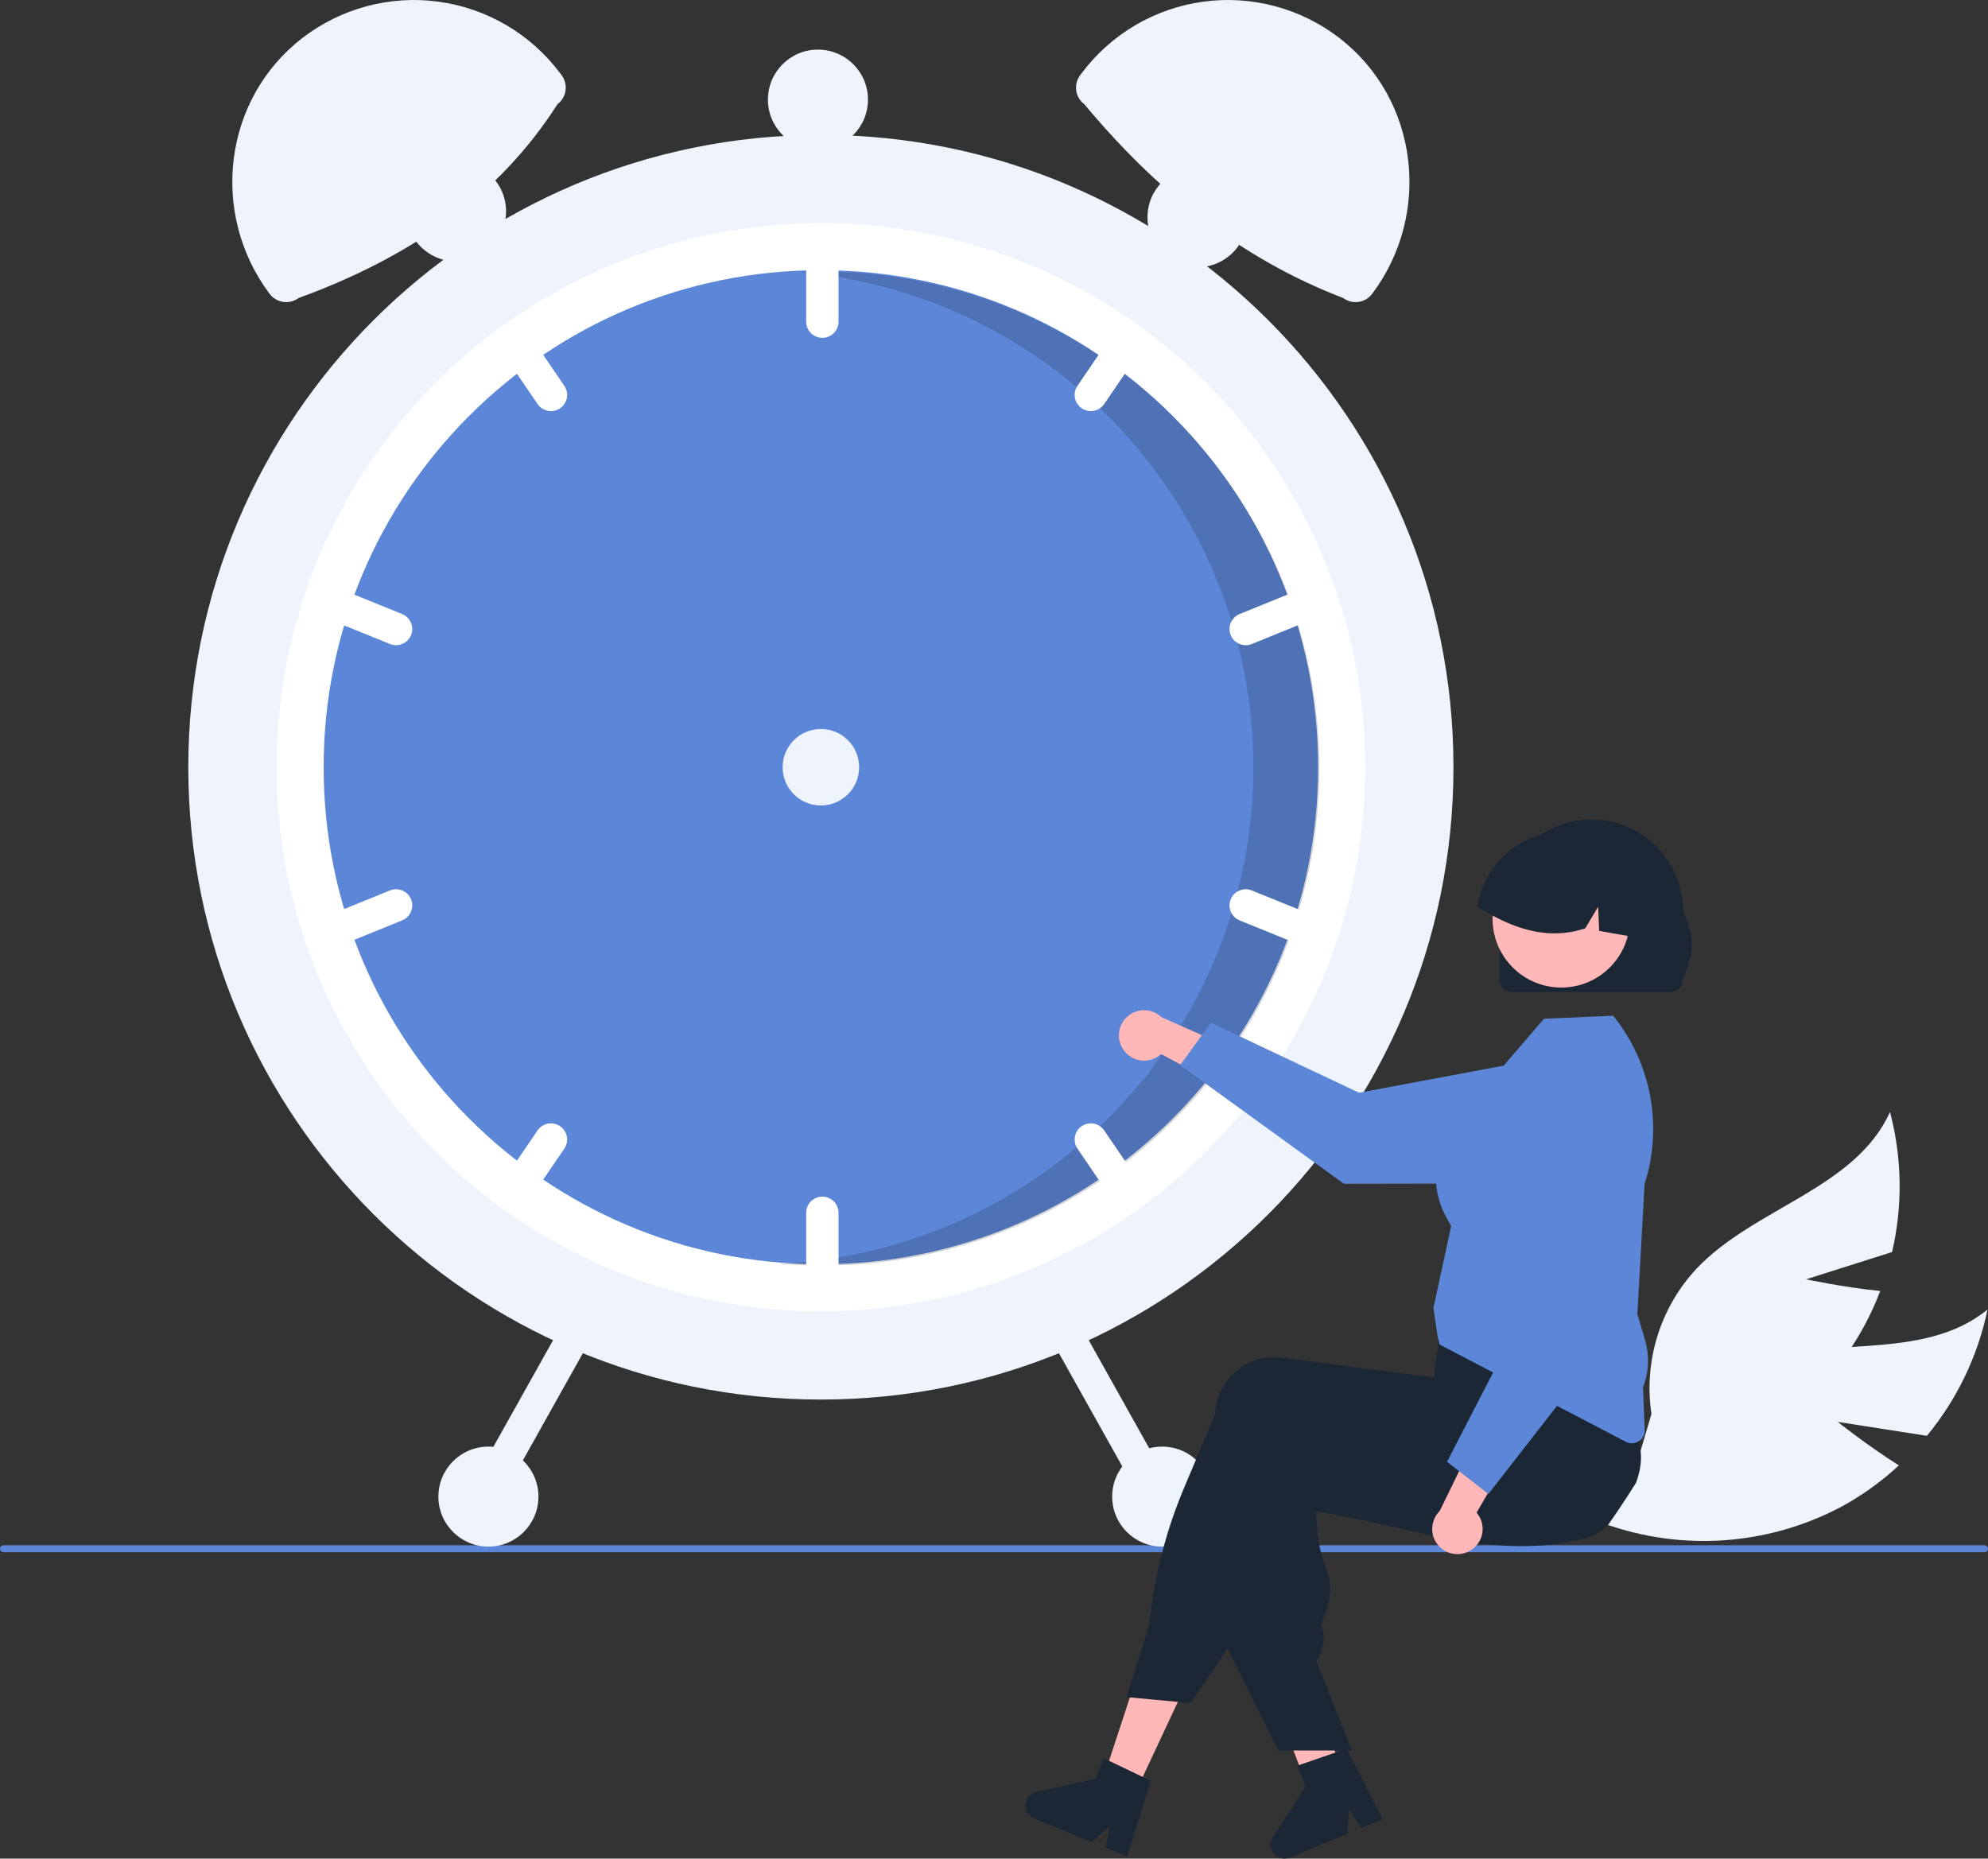 <?xml version="1.0" encoding="UTF-8"?>
<svg width="400" height="374" viewBox="0 0 400 374" fill="none" xmlns="http://www.w3.org/2000/svg">
<rect x="0" y="0" width="400" height="374" fill="#333333" stroke="none"/>
<g clip-path="url(#clip0_222_3890)">
<path d="M369.761 286.121L387.706 288.924C393.78 281.572 397.967 272.849 399.903 263.512C386.782 274.25 366.829 268.544 350.918 274.406C345.97 276.272 341.505 279.228 337.855 283.053C334.204 286.879 331.462 291.477 329.831 296.506L321.061 305.939C329 309.08 337.525 310.464 346.049 309.995C354.574 309.526 362.896 307.215 370.441 303.221C374.652 300.938 378.558 298.135 382.068 294.877C375.789 290.924 369.761 286.121 369.761 286.121Z" fill="#EFF4FC"/>
<path d="M363.391 257.431L380.703 251.94C382.859 242.651 382.715 232.977 380.283 223.757C373.33 239.217 352.925 243.006 341.299 255.346C337.703 259.223 335.025 263.859 333.465 268.911C331.904 273.962 331.501 279.3 332.285 284.529L328.644 296.881C337.15 296.154 345.398 293.592 352.819 289.371C360.239 285.15 366.657 279.372 371.628 272.433C374.379 268.513 376.624 264.262 378.312 259.781C370.929 259.042 363.391 257.431 363.391 257.431Z" fill="#EFF4FC"/>
<path d="M400 311.652C400 311.745 399.982 311.837 399.947 311.922C399.912 312.008 399.86 312.086 399.794 312.151C399.729 312.216 399.651 312.268 399.565 312.304C399.48 312.339 399.388 312.357 399.296 312.357H0.704C0.518 312.357 0.338 312.282 0.206 312.15C0.074 312.018 0 311.839 0 311.652C0 311.466 0.074 311.286 0.206 311.154C0.338 311.022 0.518 310.948 0.704 310.948H399.296C399.388 310.948 399.48 310.966 399.565 311.001C399.651 311.036 399.729 311.088 399.794 311.154C399.86 311.219 399.912 311.297 399.947 311.383C399.982 311.468 400 311.56 400 311.652Z" fill="#5C86D7"/>
<path d="M165.168 281.628C235.463 281.628 292.449 224.66 292.449 154.386C292.449 84.112 235.463 27.145 165.168 27.145C94.873 27.145 37.887 84.112 37.887 154.386C37.887 224.66 94.873 281.628 165.168 281.628Z" fill="#EFF4FC"/>
<path d="M274.689 154.386C274.702 171.47 270.71 188.319 263.033 203.583C255.356 218.846 244.209 232.099 230.484 242.278C229.566 242.964 228.631 243.633 227.69 244.284C209.336 257.038 187.52 263.873 165.168 263.873C142.816 263.873 121 257.038 102.646 244.284C101.705 243.633 100.77 242.964 99.852 242.278C86.137 232.09 74.996 218.835 67.32 203.574C59.645 188.313 55.647 171.468 55.647 154.386C55.647 137.304 59.645 120.46 67.32 105.198C74.996 89.937 86.137 76.683 99.852 66.495C100.77 65.808 101.705 65.139 102.646 64.488C121 51.735 142.816 44.899 165.168 44.899C187.52 44.899 209.336 51.735 227.69 64.488C228.631 65.139 229.566 65.808 230.484 66.495C244.209 76.674 255.356 89.926 263.033 105.19C270.71 120.453 274.702 137.302 274.689 154.386Z" fill="white"/>
<path d="M165.168 254.404C220.423 254.404 265.217 209.624 265.217 154.386C265.217 99.148 220.423 54.368 165.168 54.368C109.913 54.368 65.119 99.148 65.119 154.386C65.119 209.624 109.913 254.404 165.168 254.404Z" fill="#5C86D7"/>
<path opacity="0.2" d="M165.429 54.648C163.912 54.648 162.405 54.688 160.905 54.754C186.192 56.976 209.688 68.723 226.634 87.617C243.581 106.51 252.709 131.137 252.17 156.507C251.632 181.878 241.466 206.095 223.733 224.253C206.001 242.411 182.026 253.151 156.668 254.298C159.556 254.548 162.476 254.684 165.429 254.684C191.964 254.684 217.412 244.146 236.174 225.389C254.937 206.632 265.478 181.192 265.478 154.666C265.478 128.139 254.937 102.699 236.174 83.942C217.412 65.185 191.964 54.648 165.429 54.648V54.648Z" fill="#1B2735"/>
<path d="M165.464 47.266C164.601 47.268 163.774 47.611 163.163 48.221C162.553 48.831 162.21 49.659 162.208 50.521V64.725C162.208 65.588 162.551 66.416 163.162 67.027C163.772 67.637 164.6 67.98 165.464 67.98C166.328 67.98 167.156 67.637 167.766 67.027C168.377 66.416 168.72 65.588 168.72 64.725V50.521C168.719 49.659 168.375 48.831 167.765 48.221C167.154 47.611 166.327 47.268 165.464 47.266Z" fill="white"/>
<path d="M230.484 66.495C229.566 65.808 228.631 65.139 227.69 64.488C227.125 64.452 226.56 64.563 226.052 64.811C225.543 65.059 225.108 65.435 224.789 65.903L216.791 77.639C216.305 78.352 216.122 79.229 216.283 80.077C216.444 80.925 216.936 81.674 217.649 82.16C218.363 82.646 219.24 82.829 220.089 82.668C220.937 82.507 221.686 82.015 222.172 81.302L230.17 69.566C230.475 69.121 230.663 68.607 230.717 68.07C230.772 67.534 230.692 66.992 230.484 66.495Z" fill="white"/>
<path d="M266.821 120.007C266.66 119.612 266.423 119.251 266.123 118.947C265.823 118.643 265.466 118.401 265.072 118.236C264.679 118.07 264.256 117.983 263.829 117.98C263.402 117.977 262.978 118.059 262.582 118.22L249.416 123.564C248.617 123.889 247.98 124.519 247.645 125.314C247.309 126.109 247.303 127.004 247.628 127.803C247.953 128.603 248.582 129.24 249.377 129.576C250.172 129.912 251.067 129.919 251.867 129.595L265.033 124.251C265.832 123.923 266.469 123.293 266.804 122.498C267.139 121.703 267.145 120.807 266.821 120.007Z" fill="white"/>
<path d="M113.545 77.639L105.547 65.903C105.229 65.435 104.793 65.059 104.285 64.811C103.776 64.563 103.211 64.452 102.646 64.488C101.705 65.139 100.77 65.808 99.852 66.495C99.644 66.992 99.564 67.534 99.619 68.07C99.674 68.607 99.862 69.121 100.166 69.566L108.164 81.302C108.65 82.015 109.399 82.507 110.248 82.668C111.096 82.829 111.973 82.646 112.687 82.16C113.4 81.674 113.892 80.925 114.053 80.077C114.214 79.229 114.031 78.352 113.545 77.639Z" fill="white"/>
<path d="M80.92 123.564L67.754 118.22C66.954 117.895 66.058 117.901 65.262 118.237C64.467 118.573 63.837 119.211 63.513 120.01C63.188 120.81 63.194 121.706 63.529 122.501C63.865 123.296 64.503 123.926 65.303 124.251L78.469 129.595C79.269 129.919 80.165 129.912 80.959 129.576C81.754 129.24 82.383 128.603 82.708 127.803C83.033 127.004 83.027 126.109 82.692 125.314C82.356 124.519 81.719 123.889 80.92 123.564V123.564Z" fill="white"/>
<path d="M165.464 240.792C164.601 240.794 163.774 241.137 163.163 241.747C162.553 242.357 162.21 243.184 162.208 244.047V258.251C162.208 259.114 162.551 259.942 163.162 260.553C163.772 261.163 164.6 261.506 165.464 261.506C166.328 261.506 167.156 261.163 167.766 260.553C168.377 259.942 168.72 259.114 168.72 258.251V244.047C168.719 243.184 168.375 242.357 167.765 241.747C167.154 241.137 166.327 240.794 165.464 240.792Z" fill="white"/>
<path d="M230.17 239.206L222.172 227.47C221.932 227.117 221.624 226.815 221.266 226.58C220.909 226.346 220.508 226.184 220.088 226.105C219.668 226.025 219.237 226.029 218.818 226.116C218.4 226.203 218.003 226.372 217.649 226.612C217.296 226.853 216.993 227.16 216.759 227.518C216.525 227.875 216.363 228.275 216.283 228.695C216.204 229.115 216.207 229.546 216.294 229.965C216.382 230.383 216.55 230.78 216.791 231.134L224.789 242.869C225.108 243.337 225.543 243.713 226.051 243.961C226.56 244.21 227.125 244.321 227.69 244.284C228.631 243.633 229.566 242.964 230.484 242.278C230.692 241.78 230.772 241.238 230.717 240.702C230.663 240.165 230.474 239.651 230.17 239.206Z" fill="white"/>
<path d="M265.033 184.522L251.867 179.178C251.067 178.853 250.171 178.859 249.376 179.195C248.58 179.531 247.951 180.168 247.626 180.968C247.301 181.768 247.307 182.664 247.643 183.459C247.979 184.254 248.616 184.883 249.416 185.208L262.582 190.552C263.382 190.876 264.278 190.87 265.073 190.534C265.868 190.198 266.497 189.56 266.821 188.761C267.146 187.962 267.14 187.066 266.805 186.271C266.47 185.476 265.833 184.847 265.033 184.522V184.522Z" fill="white"/>
<path d="M112.687 226.612C111.973 226.126 111.096 225.944 110.248 226.105C109.399 226.266 108.65 226.757 108.164 227.47L100.166 239.206C99.862 239.651 99.674 240.166 99.619 240.702C99.564 241.238 99.644 241.78 99.852 242.278C100.77 242.964 101.705 243.633 102.646 244.284C103.211 244.321 103.776 244.21 104.285 243.961C104.793 243.713 105.229 243.337 105.547 242.869L113.545 231.134C113.786 230.78 113.955 230.383 114.042 229.965C114.129 229.546 114.133 229.115 114.053 228.695C113.973 228.275 113.811 227.875 113.577 227.518C113.343 227.16 113.04 226.853 112.687 226.612Z" fill="white"/>
<path d="M82.708 180.965C82.547 180.569 82.31 180.209 82.01 179.905C81.71 179.601 81.352 179.359 80.959 179.193C80.565 179.027 80.143 178.94 79.715 178.938C79.288 178.935 78.865 179.017 78.469 179.178L65.303 184.522C64.504 184.847 63.866 185.476 63.531 186.271C63.196 187.066 63.19 187.962 63.515 188.761C63.84 189.56 64.469 190.198 65.263 190.534C66.058 190.87 66.954 190.876 67.754 190.552L80.92 185.208C81.719 184.881 82.355 184.251 82.69 183.456C83.025 182.66 83.032 181.765 82.708 180.965Z" fill="white"/>
<path d="M169.689 152.771C169.989 154.55 169.572 156.376 168.528 157.848C167.483 159.32 165.898 160.317 164.119 160.622L106.34 170.447C105.459 170.597 104.556 170.572 103.685 170.373C102.813 170.174 101.989 169.806 101.26 169.289C100.531 168.772 99.91 168.116 99.435 167.359C98.959 166.603 98.637 165.76 98.487 164.879C98.337 163.998 98.362 163.096 98.561 162.224C98.76 161.353 99.128 160.529 99.645 159.8C100.163 159.071 100.818 158.451 101.575 157.975C102.332 157.5 103.175 157.178 104.057 157.028L161.835 147.203C163.615 146.902 165.442 147.32 166.914 148.364C168.386 149.407 169.384 150.993 169.689 152.771Z" fill="#5C86D7"/>
<path d="M230.499 216.765C229.669 217.6 228.542 218.071 227.365 218.076C226.188 218.08 225.057 217.618 224.22 216.79L162.022 155.099C161.188 154.27 160.716 153.143 160.712 151.967C160.708 150.79 161.172 149.66 162 148.825C162.829 147.99 163.956 147.518 165.133 147.512C166.31 147.507 167.44 147.969 168.277 148.797L230.474 210.488C231.309 211.318 231.781 212.445 231.785 213.622C231.79 214.798 231.327 215.929 230.499 216.765Z" fill="#5C86D7"/>
<path d="M165.168 162.08C169.418 162.08 172.864 158.635 172.864 154.386C172.864 150.137 169.418 146.692 165.168 146.692C160.918 146.692 157.472 150.137 157.472 154.386C157.472 158.635 160.918 162.08 165.168 162.08Z" fill="#EFF4FC"/>
<path d="M112.158 20.977C100.344 39.544 82.32 51.866 60.091 59.961C59.652 60.289 59.152 60.529 58.62 60.664C58.089 60.8 57.535 60.83 56.992 60.752C56.449 60.674 55.926 60.49 55.454 60.21C54.982 59.93 54.57 59.56 54.241 59.121C42.166 43.004 44.893 19.97 60.829 7.655C64.681 4.683 69.086 2.505 73.788 1.249C78.489 -0.007 83.393 -0.318 88.216 0.336C93.038 0.99 97.683 2.595 101.879 5.058C106.076 7.521 109.742 10.792 112.663 14.683L112.997 15.129C113.326 15.568 113.566 16.068 113.701 16.599C113.837 17.131 113.867 17.684 113.789 18.227C113.711 18.77 113.527 19.292 113.247 19.764C112.967 20.236 112.597 20.648 112.158 20.977Z" fill="#EFF4FC"/>
<path d="M217.673 14.683C220.594 10.792 224.26 7.521 228.457 5.058C232.654 2.595 237.298 0.99 242.12 0.336C246.943 -0.318 251.847 -0.007 256.548 1.249C261.25 2.505 265.655 4.683 269.507 7.655C285.443 19.97 288.17 43.004 276.095 59.121C275.766 59.56 275.354 59.93 274.882 60.21C274.41 60.49 273.887 60.674 273.344 60.752C272.801 60.83 272.248 60.8 271.716 60.664C271.184 60.529 270.684 60.289 270.245 59.961C249.609 52.062 232.687 38.395 218.178 20.977C217.291 20.313 216.705 19.323 216.547 18.227C216.39 17.13 216.674 16.016 217.339 15.129L217.673 14.683Z" fill="#EFF4FC"/>
<path d="M212.495 264.624C211.742 265.046 211.188 265.75 210.954 266.58C210.719 267.411 210.823 268.3 211.244 269.054L230.035 302.623C230.457 303.377 231.16 303.931 231.991 304.166C232.822 304.4 233.712 304.295 234.466 303.874C235.219 303.452 235.775 302.749 236.009 301.918C236.244 301.088 236.139 300.198 235.718 299.444L216.926 265.875C216.503 265.123 215.8 264.568 214.969 264.334C214.138 264.1 213.249 264.204 212.495 264.624Z" fill="#EFF4FC"/>
<path d="M113.41 265.875L94.618 299.444C94.197 300.198 94.092 301.088 94.327 301.918C94.562 302.749 95.117 303.452 95.87 303.874C96.624 304.295 97.514 304.4 98.345 304.166C99.176 303.931 99.879 303.377 100.301 302.624L119.093 269.054C119.302 268.681 119.435 268.27 119.485 267.846C119.535 267.421 119.501 266.991 119.385 266.579C119.269 266.168 119.073 265.783 118.808 265.448C118.543 265.112 118.215 264.832 117.842 264.623C117.468 264.414 117.058 264.281 116.633 264.231C116.208 264.181 115.778 264.215 115.366 264.331C114.955 264.447 114.57 264.644 114.235 264.908C113.899 265.173 113.619 265.502 113.41 265.875H113.41Z" fill="#EFF4FC"/>
<path d="M233.841 311.219C239.399 311.219 243.905 306.715 243.905 301.158C243.905 295.601 239.399 291.097 233.841 291.097C228.282 291.097 223.776 295.601 223.776 301.158C223.776 306.715 228.282 311.219 233.841 311.219Z" fill="#EFF4FC"/>
<path d="M240.945 53.776C246.503 53.776 251.009 49.272 251.009 43.715C251.009 38.159 246.503 33.654 240.945 33.654C235.386 33.654 230.881 38.159 230.881 43.715C230.881 49.272 235.386 53.776 240.945 53.776Z" fill="#EFF4FC"/>
<path d="M164.576 30.104C170.134 30.104 174.64 25.599 174.64 20.043C174.64 14.486 170.134 9.982 164.576 9.982C159.018 9.982 154.512 14.486 154.512 20.043C154.512 25.599 159.018 30.104 164.576 30.104Z" fill="#EFF4FC"/>
<path d="M91.759 52.593C97.318 52.593 101.823 48.088 101.823 42.532C101.823 36.975 97.318 32.471 91.759 32.471C86.201 32.471 81.695 36.975 81.695 42.532C81.695 48.088 86.201 52.593 91.759 52.593Z" fill="#EFF4FC"/>
<path d="M98.272 311.219C103.83 311.219 108.336 306.715 108.336 301.158C108.336 295.601 103.83 291.097 98.272 291.097C92.713 291.097 88.207 295.601 88.207 301.158C88.207 306.715 92.713 311.219 98.272 311.219Z" fill="#EFF4FC"/>
<path d="M225.946 211.107C226.343 211.728 226.871 212.254 227.493 212.649C228.116 213.044 228.817 213.298 229.548 213.392C230.279 213.487 231.022 213.42 231.724 213.197C232.426 212.973 233.071 212.599 233.613 212.099L249.405 220.558L248.558 211.29L233.692 204.678C232.792 203.823 231.61 203.329 230.37 203.287C229.13 203.246 227.917 203.661 226.963 204.453C226.008 205.246 225.377 206.361 225.19 207.587C225.003 208.813 225.272 210.066 225.946 211.107H225.946Z" fill="#FFB7B7"/>
<path d="M237.453 214.342L243.641 205.802L273.455 219.891L310.554 212.932C312.388 212.588 314.275 212.652 316.081 213.119C317.887 213.586 319.569 214.445 321.006 215.635C322.442 216.825 323.6 218.316 324.395 220.003C325.191 221.691 325.605 223.532 325.609 225.397C325.611 228.766 324.277 231.999 321.898 234.385C319.52 236.772 316.291 238.118 312.921 238.128L270.406 238.207L237.453 214.342Z" fill="#5C86D7"/>
<path d="M227.921 361.839L221.66 358.846L230.261 332.683L239.502 337.101L227.921 361.839Z" fill="#FFB7B7"/>
<path d="M269.898 357.622C269.443 357.907 268.987 358.187 268.528 358.468C267.612 359.028 266.688 359.58 265.763 360.123C265.299 360.394 264.83 360.665 264.365 360.932V360.946L264.338 360.95L264.329 360.955L263.62 361.13L262.604 358.445L262.135 357.208L261.472 355.456L260.258 352.251L253.865 335.378L263.804 332.927L264.177 334.449H264.181L264.365 335.203L267.838 349.281L268.546 352.16L268.569 352.247L268.997 353.966L269.365 355.456L269.774 357.12L269.898 357.622Z" fill="#FFB7B7"/>
<path d="M329.186 298.365C328.556 299.377 327.912 300.384 327.264 301.381C326.059 303.239 324.822 305.069 323.552 306.871C323.552 306.876 323.548 306.876 323.543 306.88C322.803 307.566 321.985 308.163 321.106 308.66C321.069 308.687 321.027 308.706 320.991 308.729C320.343 309.086 319.654 309.363 318.939 309.552C318.682 309.616 318.42 309.68 318.162 309.745C317.233 309.965 316.313 310.154 315.398 310.319C313.77 310.609 312.16 310.816 310.56 310.945C310.431 310.958 310.302 310.968 310.173 310.977C303.592 311.46 297.186 310.683 290.498 309.409C287.196 308.784 283.825 308.034 280.334 307.257C279.194 307 278.049 306.747 276.89 306.494C276.802 306.476 276.71 306.453 276.618 306.434C274.963 306.071 273.279 305.712 271.555 305.358C269.384 304.912 267.144 304.48 264.817 304.071L264.982 307.349C265.12 309.871 265.645 312.357 266.537 314.719C267.53 317.625 268.317 319.924 266.657 324.71L265.856 327.027C266.271 328.178 266.413 329.409 266.272 330.624C266.131 331.839 265.71 333.005 265.042 334.03L264.881 334.273L271.555 351.152L271.987 352.246H268.57L264.366 352.25H257.242L246.963 331.634L246.471 330.65V330.6L247.533 290.981C247.547 290.632 247.575 290.278 247.621 289.929C247.808 288.34 248.31 286.805 249.097 285.412C249.885 284.02 250.941 282.798 252.206 281.818C253.418 280.871 254.806 280.175 256.29 279.769C257.773 279.363 259.323 279.257 260.848 279.455L264.366 279.91L271.555 280.839L276.618 281.496L276.719 281.51L291.653 283.441L292.724 279.073L292.922 279L299.209 276.696L320.954 268.729L321.009 268.71L322.439 268.186L322.61 268.462C322.66 268.545 322.711 268.627 322.757 268.71C324.17 271.244 325.322 273.915 326.192 276.683C327.656 281.203 328.862 285.804 329.803 290.462C329.844 290.664 329.881 290.848 329.913 291.014L329.927 291.064C329.941 291.142 329.95 291.193 329.954 291.207C330.456 293.294 330.106 295.841 329.186 298.365Z" fill="#1B2735"/>
<path d="M330.104 283.765C330.035 283.47 329.948 283.172 329.856 282.882C329.126 280.688 328.275 278.536 327.308 276.436C326.222 274.045 324.921 271.484 323.371 268.712C322.621 267.369 321.815 265.973 320.952 264.523C320.52 263.797 320.07 263.057 319.604 262.303C319.586 262.268 319.566 262.234 319.545 262.202L319.411 261.981L297.896 264.859L289.885 265.93L289.406 269.921L289.291 270.91C289.287 270.91 289.287 270.91 289.291 270.914L288.97 273.608V273.613L288.542 277.172L288.505 277.167L276.616 275.627L264.364 274.041L257.783 273.19C256.258 272.991 254.708 273.098 253.225 273.504C251.741 273.909 250.353 274.606 249.141 275.553C247.877 276.533 246.82 277.755 246.033 279.148C245.246 280.54 244.743 282.075 244.556 283.664C244.514 283.985 244.487 284.316 244.473 284.643L238.264 299.351C234.549 308.147 232.183 317.453 231.246 326.956L226.693 341.507L227.341 341.567L236.99 342.464L239.538 342.703L245.149 334.514C245.788 333.581 246.395 332.62 246.961 331.636C247.892 330.029 248.72 328.364 249.44 326.652L261.577 297.779C262.515 297.94 263.444 298.093 264.364 298.238C268.618 298.928 272.702 299.491 276.616 299.926C289.342 301.346 300.362 301.457 310.172 300.252C312.926 299.917 315.589 299.475 318.16 298.928C319.103 298.73 320.034 298.517 320.952 298.289C321.168 298.238 321.38 298.188 321.591 298.133C323.492 297.643 325.239 296.684 326.674 295.344C328.108 294.004 329.183 292.326 329.801 290.464C330.538 288.305 330.643 285.981 330.104 283.765Z" fill="#1B2735"/>
<path d="M229.921 357.567L223.147 354.321L222.084 353.811L220.387 357.976L208.54 360.583C207.954 360.712 207.425 361.024 207.029 361.474C206.634 361.925 206.393 362.49 206.341 363.088C206.29 363.685 206.431 364.283 206.744 364.794C207.057 365.306 207.525 365.704 208.08 365.93L219.656 370.652L223.331 367.346L222.429 371.783L226.789 373.563L231.568 358.358L229.921 357.567Z" fill="#1B2735"/>
<path d="M271.554 351.152L271.987 352.246H271.554V351.152Z" fill="#1B2735"/>
<path d="M269.195 352.48L262.097 354.938L260.983 355.323L262.709 359.477L256.125 369.663C255.799 370.166 255.643 370.76 255.679 371.359C255.715 371.957 255.941 372.528 256.325 372.989C256.709 373.449 257.23 373.775 257.813 373.919C258.395 374.062 259.008 374.015 259.562 373.786L271.111 368.998L271.395 364.065L273.878 367.851L278.228 366.049L270.922 351.884L269.195 352.48Z" fill="#1B2735"/>
<path d="M328.334 290.426C327.912 290.425 327.497 290.322 327.124 290.126L289.666 270.559L289.233 268.787L288.417 263.182L288.428 263.129L291.991 246.71C291.926 246.569 291.789 246.338 291.635 246.077C290.045 243.383 285.205 235.184 294.442 223.895L310.66 204.993L324.58 204.394L324.738 204.594C328.46 209.264 330.97 214.781 332.046 220.655C333.121 226.528 332.728 232.577 330.901 238.262L329.452 264.43L331.006 269.715C331.915 272.821 331.765 276.14 330.579 279.151L330.936 287.708C330.949 288.059 330.892 288.409 330.768 288.737C330.644 289.066 330.455 289.366 330.212 289.619C329.969 289.873 329.678 290.075 329.355 290.214C329.032 290.352 328.685 290.424 328.334 290.426L328.334 290.426Z" fill="#5C86D7"/>
<path d="M295.841 312.007C296.476 311.632 297.02 311.123 297.437 310.515C297.853 309.907 298.131 309.215 298.251 308.488C298.371 307.761 298.33 307.017 298.131 306.308C297.932 305.598 297.58 304.941 297.1 304.382L306.106 288.899L296.81 289.422L289.683 304.045C288.798 304.915 288.262 306.078 288.178 307.316C288.093 308.554 288.466 309.779 289.225 310.761C289.984 311.742 291.076 312.411 292.296 312.641C293.515 312.87 294.777 312.645 295.841 312.007L295.841 312.007Z" fill="#FFB7B7"/>
<path d="M299.475 300.624L291.153 294.144L306.275 264.848L300.609 227.541C300.329 225.696 300.458 223.813 300.988 222.025C301.518 220.237 302.435 218.587 303.675 217.192C304.914 215.798 306.445 214.694 308.16 213.958C309.874 213.222 311.729 212.872 313.594 212.933C316.962 213.048 320.147 214.493 322.45 216.953C324.754 219.412 325.987 222.684 325.879 226.052L324.479 268.531L299.475 300.624Z" fill="#5C86D7"/>
<path d="M301.731 197.138V183.369C301.728 178.475 303.67 173.781 307.129 170.318C310.588 166.856 315.281 164.909 320.177 164.905C325.072 164.902 329.767 166.843 333.231 170.301C336.695 173.759 338.642 178.451 338.645 183.345V183.369C341.898 190.145 339.863 193.367 338.645 197.138C338.644 197.795 338.383 198.425 337.918 198.889C337.454 199.353 336.824 199.615 336.167 199.616H304.211C303.554 199.615 302.924 199.354 302.459 198.889C301.994 198.425 301.733 197.795 301.731 197.138Z" fill="#1B2735"/>
<path d="M314.137 198.721C321.767 198.721 327.953 192.537 327.953 184.91C327.953 177.282 321.767 171.098 314.137 171.098C306.507 171.098 300.321 177.282 300.321 184.91C300.321 192.537 306.507 198.721 314.137 198.721Z" fill="#FFB7B7"/>
<path d="M328.596 188.53C328.47 188.511 328.345 188.484 328.22 188.464C326.065 188.082 323.91 187.707 321.761 187.318L321.564 182.449L318.961 186.811C313.023 188.781 307.467 187.667 302.241 185.21C300.517 184.392 298.844 183.47 297.232 182.449C297.671 179.757 298.707 177.196 300.263 174.955C301.82 172.714 303.858 170.849 306.228 169.497C306.426 169.385 306.617 169.286 306.815 169.187C306.815 169.187 306.816 169.187 306.817 169.187C306.818 169.186 306.819 169.186 306.819 169.185C306.82 169.185 306.82 169.184 306.821 169.183C306.821 169.182 306.821 169.181 306.821 169.18C307.157 169.022 307.5 168.871 307.843 168.732C310.526 167.684 313.451 167.419 316.279 167.967C319.107 168.515 321.721 169.854 323.818 171.829C328.035 175.854 329.933 182.502 328.596 188.53Z" fill="#1B2735"/>
</g>
<defs>
<clipPath id="clip0_222_3890">
<rect width="400" height="374" fill="white"/>
</clipPath>
</defs>
</svg>
